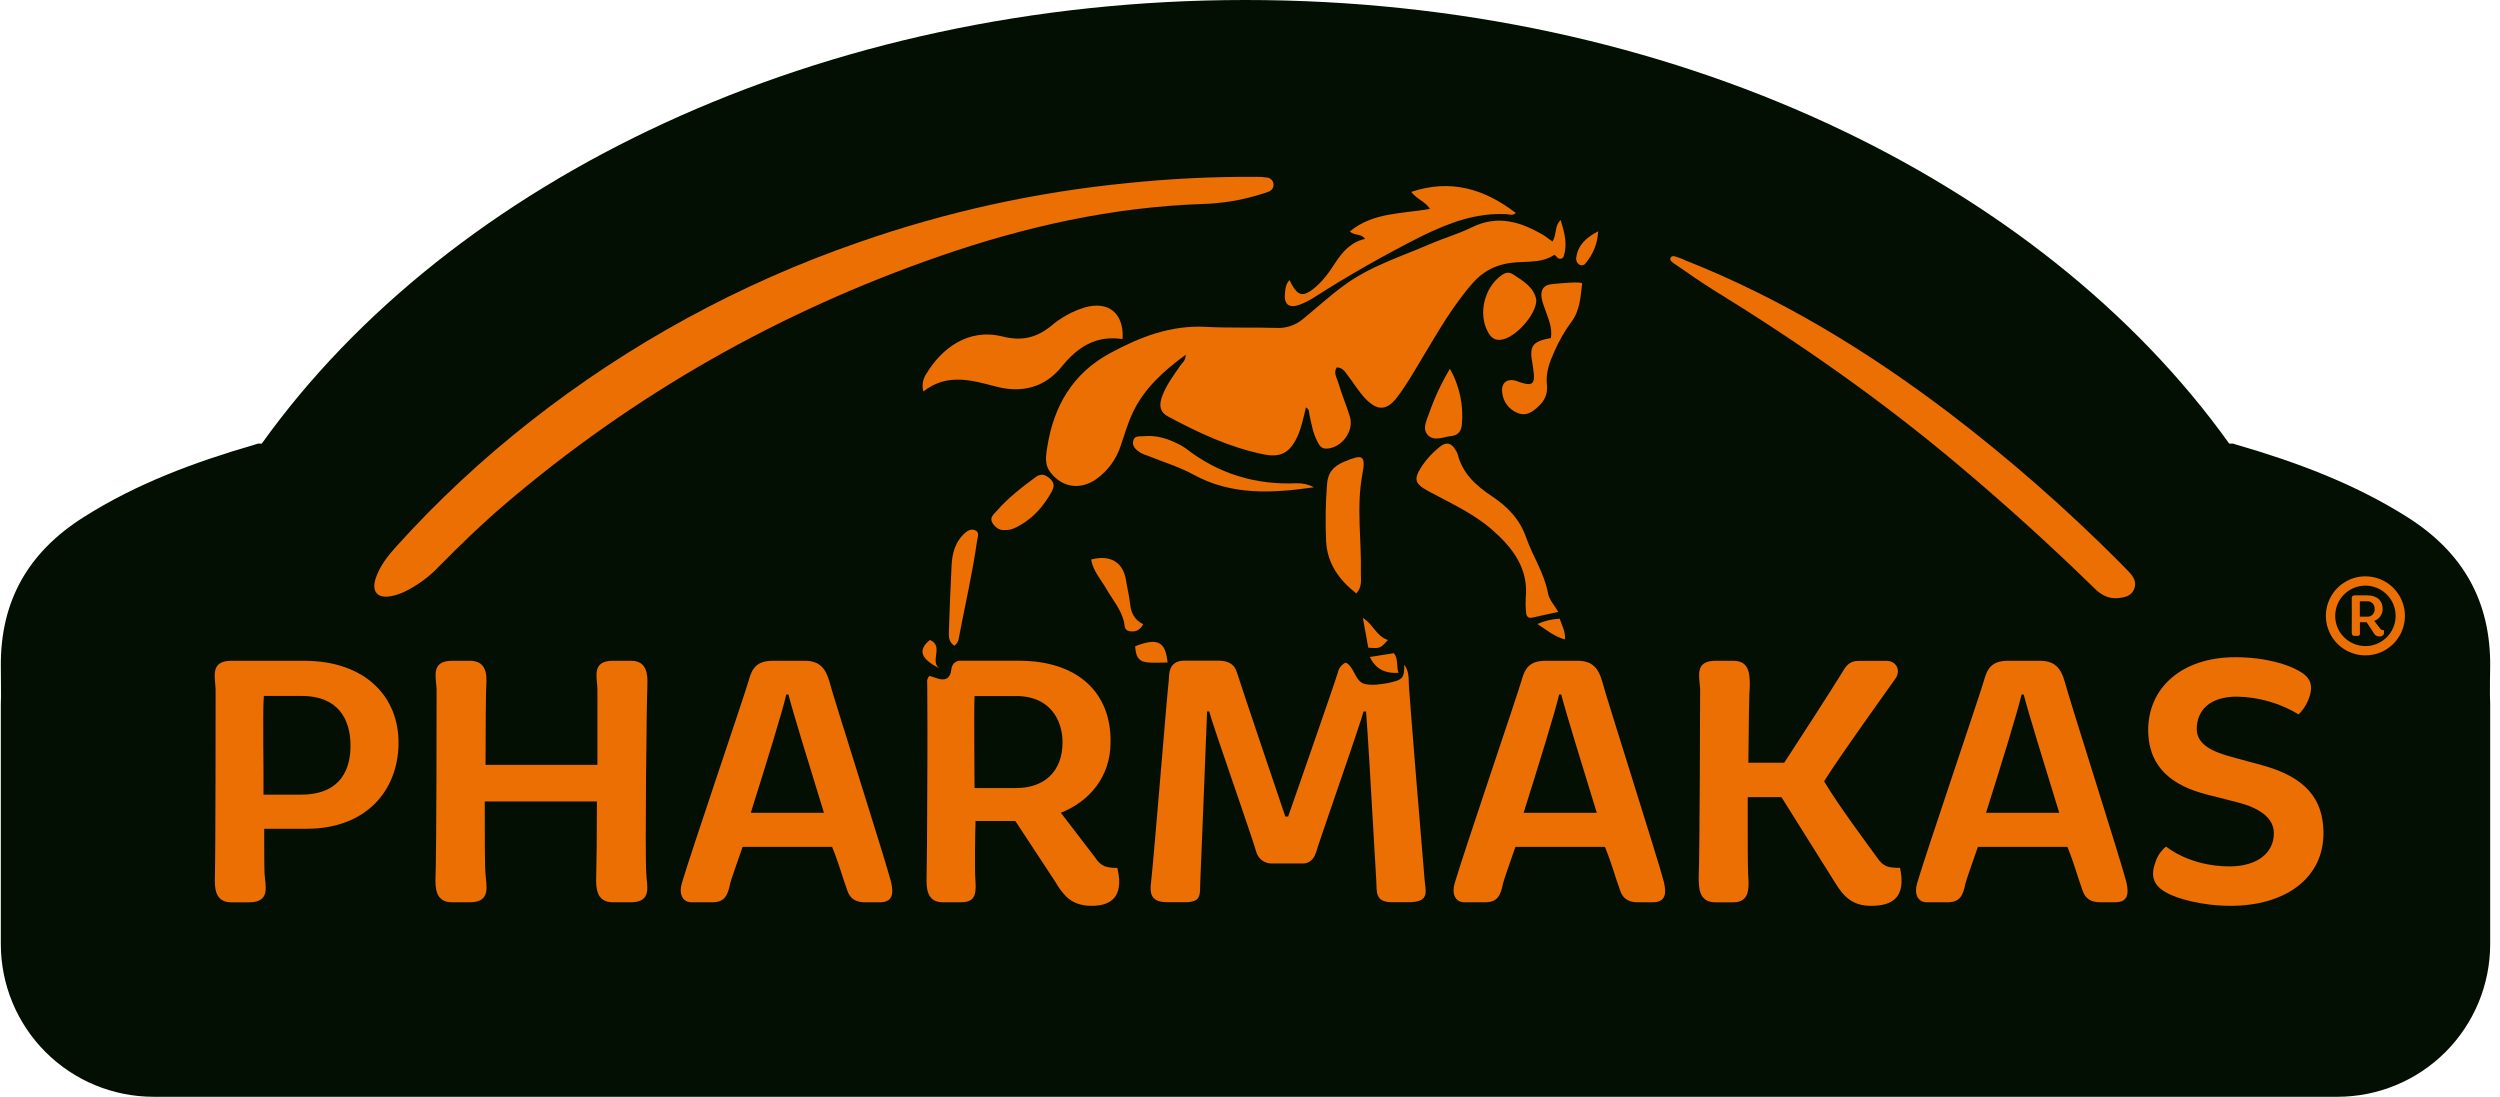 <?xml version="1.0" encoding="UTF-8"?> <svg xmlns="http://www.w3.org/2000/svg" width="155" height="68" viewBox="0 0 155 68" fill="none"><path d="M154.376 43.14C154.376 42.542 154.376 41.944 154.391 41.345C154.434 37.249 152.681 34.23 149.263 32.067C145.972 29.984 142.369 28.648 138.664 27.571C138.59 27.55 138.52 27.528 138.448 27.503H138.211C126.494 11.125 103.576 0 77.222 0C50.867 0 27.948 11.125 16.23 27.503H15.995C15.925 27.528 15.851 27.55 15.779 27.571C12.074 28.648 8.471 29.978 5.18 32.067C1.762 34.228 0.009 37.255 0.052 41.345C0.052 41.944 0.061 42.542 0.065 43.14C0.057 43.303 0.051 43.467 0.051 43.634V58.532C0.051 61.043 1.048 63.452 2.824 65.227C4.599 67.002 7.007 68 9.518 68H144.923C146.166 68 147.398 67.755 148.546 67.279C149.695 66.803 150.739 66.106 151.618 65.227C152.497 64.348 153.194 63.304 153.67 62.156C154.146 61.007 154.391 59.776 154.391 58.532V43.634C154.391 43.468 154.385 43.303 154.376 43.14Z" fill="#030F02"></path><path d="M88.321 54.488C88.123 52.243 87.456 44.029 87.352 42.526C87.338 42.06 87.352 41.504 87.035 41.195C87.083 41.242 87.057 41.492 87.054 41.557C87.052 41.679 87.028 41.799 86.983 41.912C86.89 42.105 86.655 42.2 86.463 42.249C86.161 42.335 85.852 42.394 85.539 42.423C85.231 42.473 84.916 42.468 84.61 42.407C84.147 42.276 84.033 41.77 83.79 41.416C83.654 41.217 83.533 41.105 83.419 41.084C83.3 41.143 83.196 41.228 83.114 41.332C83.033 41.437 82.976 41.559 82.948 41.688C82.729 42.438 79.865 50.624 79.865 50.624H79.689C79.617 50.411 76.935 42.494 76.696 41.71C76.552 41.188 76.171 41.024 75.819 40.979C75.731 40.967 75.641 40.962 75.551 40.962H73.411C72.441 40.962 72.486 41.827 72.464 42.173C72.353 43.076 71.56 52.982 71.363 54.724C71.275 55.408 71.363 55.937 72.372 55.937H73.495C73.691 55.947 73.888 55.915 74.071 55.844C74.478 55.663 74.385 55.219 74.418 54.637C74.462 53.462 74.733 47.083 74.829 44.352C74.829 44.268 74.829 44.188 74.838 44.111H74.969C75.3 45.3 77.656 51.95 77.899 52.854C77.961 53.05 78.084 53.222 78.25 53.345C78.416 53.467 78.617 53.534 78.823 53.535H80.761C80.882 53.54 81.003 53.515 81.112 53.464C81.222 53.412 81.318 53.336 81.393 53.24C81.481 53.125 81.548 52.996 81.593 52.858C81.796 52.149 83.785 46.489 84.413 44.538V44.522C84.467 44.358 84.51 44.221 84.54 44.115H84.695C84.796 45.315 85.01 49.075 85.164 51.767C85.172 51.89 85.179 52.011 85.185 52.129C85.185 52.129 85.185 52.139 85.185 52.143C85.255 53.373 85.311 54.321 85.329 54.593C85.372 55.276 85.218 55.938 86.319 55.938H87.311C88.717 55.942 88.365 55.238 88.321 54.488Z" fill="#EB6F03"></path><path d="M96.252 14.972C96.529 14.553 96.355 14.047 96.76 13.64C97.002 14.427 97.192 15.153 96.95 15.886C96.936 15.925 96.912 15.961 96.88 15.988C96.849 16.015 96.81 16.034 96.769 16.041C96.727 16.049 96.685 16.045 96.645 16.03C96.606 16.015 96.571 15.99 96.545 15.958C96.501 15.89 96.438 15.836 96.365 15.802C95.448 16.419 94.317 16.12 93.276 16.368C92.548 16.527 91.888 16.909 91.388 17.462C90.091 18.904 89.154 20.58 88.164 22.218C87.668 23.041 87.198 23.88 86.61 24.643C85.983 25.457 85.418 25.482 84.699 24.761C84.255 24.316 83.947 23.768 83.561 23.278C83.388 23.057 83.252 22.784 82.876 22.779C82.658 23.113 82.887 23.429 82.971 23.717C83.179 24.431 83.473 25.118 83.692 25.827C83.98 26.734 83.148 27.822 82.209 27.814C81.92 27.814 81.795 27.605 81.68 27.381C81.406 26.865 81.314 26.294 81.188 25.732C81.152 25.578 81.201 25.389 80.968 25.257C80.813 25.881 80.703 26.503 80.434 27.074C79.959 28.09 79.392 28.39 78.303 28.162C76.214 27.73 74.306 26.832 72.438 25.833C71.891 25.545 71.862 25.131 72.033 24.624C72.293 23.887 72.761 23.276 73.195 22.644C73.312 22.475 73.515 22.355 73.513 21.995C72.134 23.004 70.941 24.079 70.232 25.582C69.926 26.231 69.724 26.928 69.491 27.61C69.222 28.464 68.679 29.206 67.946 29.72C66.946 30.411 65.797 30.215 65.092 29.239C64.746 28.759 64.852 28.21 64.932 27.705C65.334 25.18 66.493 23.16 68.824 21.896C70.687 20.887 72.597 20.147 74.775 20.266C76.216 20.343 77.657 20.283 79.098 20.331C79.7 20.37 80.294 20.18 80.762 19.799C81.611 19.102 82.426 18.357 83.307 17.709C84.92 16.511 86.839 15.922 88.655 15.132C89.52 14.759 90.424 14.502 91.26 14.091C92.89 13.29 94.331 13.768 95.749 14.611C95.831 14.661 95.903 14.725 95.981 14.78L96.252 14.972Z" fill="#EB6F03"></path><path d="M78.6 11.014C78.694 11.034 78.779 11.082 78.843 11.153C78.908 11.225 78.948 11.315 78.957 11.41C78.967 11.505 78.946 11.602 78.898 11.684C78.849 11.767 78.776 11.832 78.687 11.87C78.489 11.948 78.286 12.015 78.081 12.071C76.932 12.422 75.74 12.616 74.54 12.647C68.95 12.843 63.563 14.048 58.304 15.868C48.306 19.327 39.256 24.46 31.208 31.346C29.822 32.534 28.514 33.806 27.232 35.105C26.605 35.77 25.86 36.314 25.035 36.709C24.794 36.818 24.543 36.9 24.284 36.954C23.427 37.134 23.019 36.705 23.288 35.872C23.536 35.105 24.034 34.476 24.565 33.886C27.109 31.07 29.888 28.477 32.873 26.134C39.001 21.32 45.889 17.563 53.255 15.018C58.624 13.142 64.198 11.913 69.858 11.356C72.509 11.08 75.172 10.95 77.837 10.964C78.092 10.957 78.347 10.974 78.6 11.014Z" fill="#EB6F03"></path><path d="M72.385 41.076L72.399 41.065C72.399 41.067 72.399 41.07 72.399 41.073L72.385 41.076Z" fill="#EB6F03"></path><path d="M84.941 40.731L86.405 40.499C86.407 40.498 86.408 40.498 86.41 40.498C86.412 40.498 86.414 40.498 86.415 40.499C86.704 40.788 86.575 41.402 86.704 41.704C86.704 41.706 86.704 41.707 86.704 41.709C86.704 41.711 86.704 41.712 86.703 41.714C86.702 41.715 86.701 41.716 86.7 41.717C86.698 41.718 86.697 41.719 86.695 41.719C85.981 41.748 85.339 41.575 84.934 40.74C84.934 40.738 84.935 40.736 84.936 40.735C84.937 40.733 84.939 40.732 84.941 40.731Z" fill="#EB6F03"></path><path d="M103.611 16.194C103.584 16.166 103.566 16.13 103.56 16.091C103.554 16.053 103.56 16.013 103.578 15.978C103.596 15.944 103.624 15.915 103.659 15.898C103.694 15.88 103.734 15.874 103.773 15.88C104.017 15.941 104.254 16.028 104.48 16.138C110.372 18.467 115.722 21.724 120.766 25.541C124.529 28.407 128.093 31.527 131.432 34.878C131.619 35.066 131.802 35.256 131.985 35.446C132.282 35.758 132.498 36.109 132.307 36.546C132.132 36.948 131.745 37.039 131.351 37.081C130.757 37.145 130.299 36.909 129.875 36.495C127.161 33.844 124.352 31.297 121.448 28.857C116.663 24.821 111.555 21.253 106.233 17.977C105.457 17.498 104.712 16.968 103.961 16.452C103.837 16.377 103.719 16.291 103.611 16.194Z" fill="#EB6F03"></path><path d="M69.605 20.979C69.584 20.992 69.563 21.019 69.544 21.016C67.941 20.79 66.806 21.519 65.833 22.723C64.773 24.039 63.344 24.386 61.748 23.966C60.222 23.566 58.722 23.122 57.247 24.271C57.198 24.087 57.188 23.895 57.219 23.708C57.25 23.52 57.321 23.341 57.427 23.184C58.358 21.627 60.007 20.322 62.169 20.866C63.334 21.162 64.265 20.946 65.171 20.206C65.776 19.69 66.479 19.302 67.238 19.065C68.725 18.638 69.674 19.412 69.605 20.979Z" fill="#EB6F03"></path><path d="M79.956 17.364C80.01 17.477 80.055 17.583 80.113 17.683C80.477 18.323 80.799 18.39 81.378 17.949C81.957 17.508 82.387 16.919 82.773 16.316C83.23 15.612 83.75 15.011 84.631 14.812C84.386 14.46 83.965 14.621 83.688 14.351C85.13 13.156 86.928 13.261 88.662 12.951C88.362 12.491 87.833 12.344 87.495 11.898C89.945 11.076 92.033 11.713 93.98 13.205C93.784 13.392 93.587 13.288 93.418 13.278C91.533 13.18 89.843 13.81 88.188 14.62C85.88 15.778 83.634 17.056 81.459 18.448C81.177 18.629 80.876 18.78 80.562 18.898C79.919 19.131 79.591 18.866 79.666 18.177C79.696 17.899 79.716 17.599 79.956 17.364Z" fill="#EB6F03"></path><path d="M96.615 37.94C96.038 38.065 95.531 38.168 95.029 38.287C94.728 38.359 94.63 38.202 94.614 37.953C94.585 37.666 94.579 37.376 94.595 37.088C94.784 35.253 93.787 33.966 92.539 32.87C91.386 31.852 89.963 31.208 88.611 30.481C87.693 29.99 87.614 29.725 88.179 28.864C88.479 28.429 88.842 28.04 89.255 27.711C89.669 27.367 89.996 27.459 90.251 27.91C90.304 27.99 90.347 28.076 90.378 28.167C90.681 29.372 91.531 30.124 92.508 30.774C93.464 31.411 94.216 32.175 94.617 33.315C95.026 34.484 95.746 35.529 95.976 36.784C96.047 37.185 96.374 37.522 96.615 37.94Z" fill="#EB6F03"></path><path d="M84.095 36.797C83.012 35.944 82.3 34.938 82.221 33.59C82.166 32.416 82.183 31.239 82.272 30.066C82.318 29.302 82.672 28.903 83.338 28.625C84.5 28.139 84.69 28.207 84.464 29.423C84.085 31.464 84.421 33.492 84.374 35.523C84.364 35.916 84.481 36.343 84.095 36.797Z" fill="#EB6F03"></path><path d="M98.092 17.583C97.987 18.428 97.957 19.265 97.418 19.969C96.991 20.55 96.633 21.179 96.35 21.842C96.061 22.481 95.829 23.126 95.909 23.85C95.939 24.088 95.912 24.331 95.83 24.556C95.747 24.782 95.612 24.985 95.434 25.147C95.057 25.51 94.658 25.829 94.098 25.608C93.839 25.508 93.612 25.338 93.442 25.117C93.273 24.896 93.169 24.633 93.14 24.356C93.043 23.727 93.458 23.416 94.062 23.635C95.035 23.997 95.215 23.854 95.052 22.817C95.042 22.746 95.037 22.672 95.022 22.603C94.797 21.45 94.985 21.174 96.156 20.956C96.259 20.293 95.976 19.701 95.764 19.101C95.636 18.738 95.41 18.145 95.728 17.815C95.923 17.612 96.231 17.618 96.491 17.588C96.599 17.583 98.111 17.426 98.092 17.583Z" fill="#EB6F03"></path><path d="M81.471 30.21C78.912 30.578 76.382 30.738 73.976 29.418C73.1 28.936 72.117 28.648 71.183 28.265C71.022 28.216 70.866 28.153 70.717 28.076C70.449 27.906 70.177 27.686 70.258 27.332C70.338 26.977 70.681 27.073 70.926 27.044C71.666 26.973 72.352 27.178 73.005 27.503C73.181 27.583 73.349 27.68 73.506 27.792C75.541 29.377 77.846 30.08 80.416 29.961C80.782 29.956 81.145 30.041 81.471 30.21Z" fill="#EB6F03"></path><path d="M95.253 18.615C95.234 19.545 93.931 20.953 93.071 21.065C92.673 21.117 92.438 20.921 92.261 20.601C91.624 19.471 92.028 17.807 93.103 17.061C93.348 16.893 93.547 16.844 93.823 17.017C94.466 17.439 95.131 17.83 95.253 18.615Z" fill="#EB6F03"></path><path d="M59.168 40.034C58.798 39.788 58.821 39.44 58.832 39.113C58.88 37.748 58.927 36.382 59.001 35.018C59.038 34.314 59.218 33.642 59.742 33.123C59.932 32.934 60.174 32.76 60.448 32.872C60.755 32.996 60.614 33.29 60.582 33.507C60.294 35.546 59.825 37.551 59.445 39.571C59.435 39.664 59.406 39.753 59.358 39.833C59.31 39.913 59.245 39.982 59.168 40.034Z" fill="#EB6F03"></path><path d="M62.343 32.861C61.987 32.907 61.713 32.717 61.53 32.42C61.33 32.09 61.617 31.884 61.794 31.68C62.506 30.866 63.355 30.206 64.224 29.57C64.566 29.321 64.842 29.441 65.116 29.696C65.39 29.951 65.368 30.192 65.188 30.514C64.71 31.369 64.094 32.08 63.24 32.567C62.971 32.717 62.696 32.874 62.343 32.861Z" fill="#EB6F03"></path><path d="M89.895 22.864C90.489 23.912 90.748 25.116 90.637 26.315C90.608 26.74 90.375 26.999 89.977 27.035C89.493 27.083 88.923 27.383 88.536 26.98C88.148 26.578 88.457 26.071 88.603 25.626C88.939 24.663 89.371 23.738 89.895 22.864Z" fill="#EB6F03"></path><path d="M70.882 38.704C70.653 39.112 70.369 39.188 70.043 39.136C69.683 39.084 69.742 38.769 69.68 38.522C69.489 37.76 68.971 37.172 68.59 36.504C68.251 35.916 67.764 35.396 67.65 34.687C68.852 34.374 69.636 34.866 69.812 35.972C69.886 36.447 70.007 36.914 70.059 37.388C70.115 37.954 70.295 38.42 70.882 38.704Z" fill="#EB6F03"></path><path d="M72.402 41.076C72.07 41.076 71.739 41.093 71.407 41.086C70.652 41.073 70.43 40.848 70.38 40.067C71.779 39.523 72.265 39.77 72.389 41.087L72.402 41.076Z" fill="#EB6F03"></path><path d="M99.085 14.339C99.054 15.084 98.769 15.796 98.278 16.357C98.228 16.41 98.16 16.442 98.088 16.448C98.015 16.453 97.943 16.43 97.886 16.384C97.82 16.332 97.77 16.262 97.743 16.183C97.716 16.103 97.712 16.017 97.733 15.936C97.849 15.143 98.402 14.701 99.085 14.339Z" fill="#EB6F03"></path><path d="M84.833 40.156C84.718 39.517 84.609 38.916 84.5 38.315C85.131 38.685 85.327 39.449 86.051 39.679C85.568 40.211 85.568 40.211 84.833 40.156Z" fill="#EB6F03"></path><path d="M95.318 38.688C95.755 38.493 96.224 38.382 96.702 38.36C96.83 38.768 97.061 39.13 97.032 39.646C96.358 39.473 95.895 39.058 95.318 38.688Z" fill="#EB6F03"></path><path d="M57.658 39.675C58.533 40.065 57.638 40.972 58.225 41.432C57.059 40.829 56.9 40.294 57.658 39.675Z" fill="#EB6F03"></path><path d="M147.203 38.492L147.565 38.965C147.589 39.002 147.623 39.031 147.663 39.049C147.703 39.067 147.748 39.072 147.792 39.064C147.861 39.352 147.732 39.46 147.525 39.46C147.444 39.462 147.365 39.439 147.298 39.395C147.231 39.35 147.179 39.287 147.149 39.212L146.731 38.577H146.317C146.317 38.669 146.307 39.109 146.317 39.212C146.329 39.371 146.288 39.423 146.163 39.423H145.978C145.808 39.423 145.804 39.279 145.808 39.158C145.808 38.869 145.82 37.295 145.808 37.208C145.808 37.082 145.775 36.912 146 36.912H146.771C147.4 36.912 147.731 37.26 147.724 37.758C147.725 37.919 147.675 38.077 147.581 38.208C147.488 38.34 147.356 38.439 147.203 38.492ZM146.742 37.277H146.31C146.31 37.487 146.31 38.09 146.31 38.234H146.742C146.807 38.24 146.872 38.232 146.933 38.211C146.994 38.189 147.049 38.154 147.096 38.109C147.142 38.064 147.177 38.009 147.2 37.948C147.223 37.888 147.232 37.823 147.227 37.758C147.231 37.694 147.222 37.629 147.199 37.568C147.177 37.507 147.141 37.452 147.096 37.407C147.05 37.361 146.995 37.326 146.934 37.303C146.873 37.281 146.808 37.272 146.744 37.277H146.742Z" fill="#EB6F03"></path><path d="M146.655 36.309C147.026 36.309 147.388 36.419 147.696 36.625C148.004 36.831 148.244 37.124 148.386 37.466C148.528 37.808 148.565 38.185 148.493 38.549C148.421 38.912 148.242 39.246 147.98 39.508C147.718 39.77 147.384 39.948 147.021 40.021C146.657 40.093 146.281 40.056 145.938 39.914C145.596 39.772 145.303 39.532 145.097 39.224C144.891 38.916 144.782 38.554 144.782 38.183C144.782 37.686 144.979 37.21 145.33 36.858C145.682 36.507 146.158 36.309 146.655 36.309ZM146.655 35.733C146.171 35.733 145.697 35.877 145.294 36.146C144.891 36.415 144.577 36.798 144.392 37.245C144.206 37.693 144.158 38.186 144.252 38.661C144.347 39.136 144.58 39.573 144.923 39.916C145.265 40.258 145.702 40.492 146.177 40.586C146.653 40.681 147.145 40.632 147.593 40.447C148.041 40.261 148.423 39.947 148.692 39.544C148.962 39.141 149.105 38.668 149.105 38.183C149.105 37.533 148.847 36.91 148.388 36.45C147.928 35.991 147.305 35.733 146.655 35.733Z" fill="#EB6F03"></path><path d="M19.001 51.384H16.38C16.38 51.96 16.38 53.959 16.402 54.158C16.447 54.906 16.798 55.943 15.455 55.943H14.332C13.323 55.943 13.298 55.039 13.323 54.357C13.368 52.617 13.368 43.259 13.368 42.754C13.347 42.004 12.993 40.969 14.337 40.969H18.851C22.66 40.969 24.76 43.215 24.708 46.143C24.66 49.027 22.7 51.384 19.001 51.384ZM18.712 43.148H16.359C16.271 44.157 16.359 48.125 16.337 49.269H18.671C20.785 49.269 21.71 48.08 21.732 46.298C21.753 44.515 20.894 43.148 18.715 43.148H18.712Z" fill="#EB6F03"></path><path d="M38.005 40.968H39.128C40.137 40.968 40.163 41.848 40.137 42.532C40.092 43.303 39.983 53.053 40.07 54.158C40.092 54.906 40.467 55.942 39.102 55.942H38.001C36.965 55.942 36.943 55.039 36.965 54.357C36.986 53.675 37.009 51.715 37.009 49.689H30.055C30.055 51.825 30.055 53.742 30.1 54.157C30.143 54.905 30.473 55.941 29.13 55.941H28.011C27.003 55.941 26.977 55.037 27.003 54.356C27.069 52.616 27.069 43.258 27.069 42.752C27.047 42.003 26.672 40.968 28.037 40.968H29.139C30.173 40.968 30.196 41.848 30.147 42.532C30.126 42.883 30.104 45.064 30.104 47.42H37.039V42.752C37.035 42.003 36.639 40.968 38.005 40.968Z" fill="#EB6F03"></path><path d="M47.913 40.968H49.895C50.842 40.968 51.192 41.474 51.414 42.223C51.59 42.971 54.959 53.52 55.246 54.687C55.422 55.435 55.334 55.942 54.541 55.942H53.638C52.603 55.942 52.56 55.222 52.406 54.841C52.273 54.51 52.031 53.586 51.59 52.507H46.041C45.645 53.652 45.336 54.51 45.271 54.775C45.117 55.546 44.918 55.942 44.147 55.942H42.892C42.298 55.942 42.078 55.413 42.276 54.753C42.804 52.947 46.195 42.994 46.416 42.202C46.615 41.474 46.878 40.968 47.913 40.968ZM46.548 50.392H51.084C50.182 47.464 49.124 44.029 48.882 43.06H48.751C48.508 44.117 47.451 47.53 46.548 50.392Z" fill="#EB6F03"></path><path d="M69.3 53.926C69.292 53.887 69.283 53.845 69.273 53.805C69.01 53.822 68.745 53.79 68.493 53.71C68.258 53.608 68.062 53.433 67.934 53.211L65.772 50.392C67.49 49.71 68.855 48.213 68.855 46.011C68.9 43.037 66.918 40.966 63.174 40.966H59.452C59.203 41.015 59.02 41.175 58.978 41.53C58.916 42.09 58.563 42.239 58.047 42.04C57.916 41.99 57.779 41.954 57.626 41.906C57.549 41.984 57.498 42.085 57.482 42.194C57.482 42.377 57.492 42.56 57.492 42.73C57.492 42.901 57.502 43.827 57.501 45.116C57.501 46.236 57.501 47.621 57.491 48.983C57.492 49.006 57.492 49.03 57.491 49.053C57.484 51.359 57.468 53.593 57.449 54.357C57.426 55.04 57.449 55.942 58.458 55.942H59.558C60.307 55.942 60.549 55.634 60.483 54.687C60.417 54.07 60.461 51.45 60.483 50.9H62.949L63.159 51.219L65.438 54.687C65.616 55.008 65.835 55.304 66.088 55.569C66.457 55.932 66.931 56.161 67.683 56.161C68.893 56.161 69.664 55.595 69.3 53.926ZM60.421 48.859C60.421 47.994 60.378 44.411 60.421 43.156H63.015C63.145 43.156 63.269 43.156 63.389 43.173L63.476 43.183C63.522 43.187 63.568 43.193 63.613 43.202L63.733 43.222C65.271 43.523 65.877 44.807 65.877 46.018C65.877 47.867 64.712 48.859 62.995 48.859H60.421Z" fill="#EB6F03"></path><path d="M95.829 40.968H97.811C98.758 40.968 99.108 41.474 99.33 42.223C99.506 42.971 102.876 53.52 103.162 54.687C103.338 55.435 103.25 55.942 102.458 55.942H101.554C100.519 55.942 100.476 55.222 100.322 54.841C100.189 54.51 99.947 53.586 99.506 52.507H93.957C93.561 53.652 93.252 54.51 93.187 54.775C93.033 55.546 92.834 55.942 92.063 55.942H90.808C90.214 55.942 89.994 55.413 90.192 54.753C90.72 52.947 94.111 42.994 94.332 42.202C94.531 41.474 94.794 40.968 95.829 40.968ZM94.464 50.392H99C98.098 47.464 97.04 44.029 96.798 43.06H96.667C96.423 44.117 95.367 47.53 94.464 50.392Z" fill="#EB6F03"></path><path d="M117.802 53.805C118.198 55.656 117.317 56.161 116.017 56.161C114.916 56.161 114.344 55.677 113.75 54.687L110.451 49.424H108.358C108.358 51.669 108.358 53.717 108.382 54.158C108.425 54.906 108.557 55.943 107.478 55.943H106.355C105.32 55.943 105.32 55.039 105.32 54.357C105.387 52.617 105.408 43.259 105.408 42.754C105.387 42.004 105.012 40.969 106.355 40.969H107.478C108.487 40.969 108.487 41.85 108.487 42.533C108.442 42.951 108.42 45.044 108.399 47.289H110.623C111.306 46.254 113.661 42.599 114.213 41.696C114.455 41.278 114.674 40.975 115.222 40.975H116.984C117.535 40.975 117.849 41.504 117.561 42.01C116.899 42.957 114.279 46.569 113.093 48.439C113.974 49.937 116.022 52.668 116.396 53.195C116.793 53.759 117.101 53.805 117.802 53.805Z" fill="#EB6F03"></path><path d="M124.501 40.968H126.483C127.43 40.968 127.78 41.474 128.002 42.223C128.178 42.971 131.547 53.52 131.833 54.687C132.01 55.435 131.921 55.942 131.128 55.942H130.226C129.191 55.942 129.146 55.222 128.992 54.841C128.861 54.51 128.619 53.586 128.178 52.507H122.629C122.232 53.652 121.924 54.51 121.858 54.775C121.703 55.546 121.506 55.942 120.735 55.942H119.48C118.884 55.942 118.665 55.413 118.863 54.753C119.392 52.947 122.783 42.994 123.003 42.202C123.201 41.474 123.465 40.968 124.501 40.968ZM123.135 50.392H127.672C126.768 47.464 125.712 44.029 125.469 43.06H125.337C125.095 44.117 124.038 47.53 123.135 50.392Z" fill="#EB6F03"></path><path d="M140.245 47.442C143.062 48.213 144.009 49.622 144.054 51.538C144.12 54.466 141.653 56.161 138.306 56.161C136.432 56.161 134.959 55.677 134.452 55.413C133.505 54.951 133.308 54.334 133.638 53.453C133.756 53.072 133.986 52.734 134.298 52.485C134.298 52.485 135.729 53.717 138.24 53.717C139.936 53.717 140.993 52.881 140.978 51.647C140.978 50.767 140.185 50.107 138.672 49.732L136.778 49.248C134.818 48.74 133.233 47.684 133.188 45.349C133.145 42.664 135.258 40.747 138.583 40.747C140.566 40.747 141.931 41.254 142.474 41.563C143.222 41.959 143.531 42.465 143.068 43.5C142.933 43.795 142.747 44.063 142.517 44.293C141.36 43.595 140.038 43.215 138.687 43.191C137.013 43.191 136.197 44.029 136.197 45.218C136.221 46.208 137.255 46.627 138.378 46.936L140.245 47.442Z" fill="#EB6F03"></path></svg> 